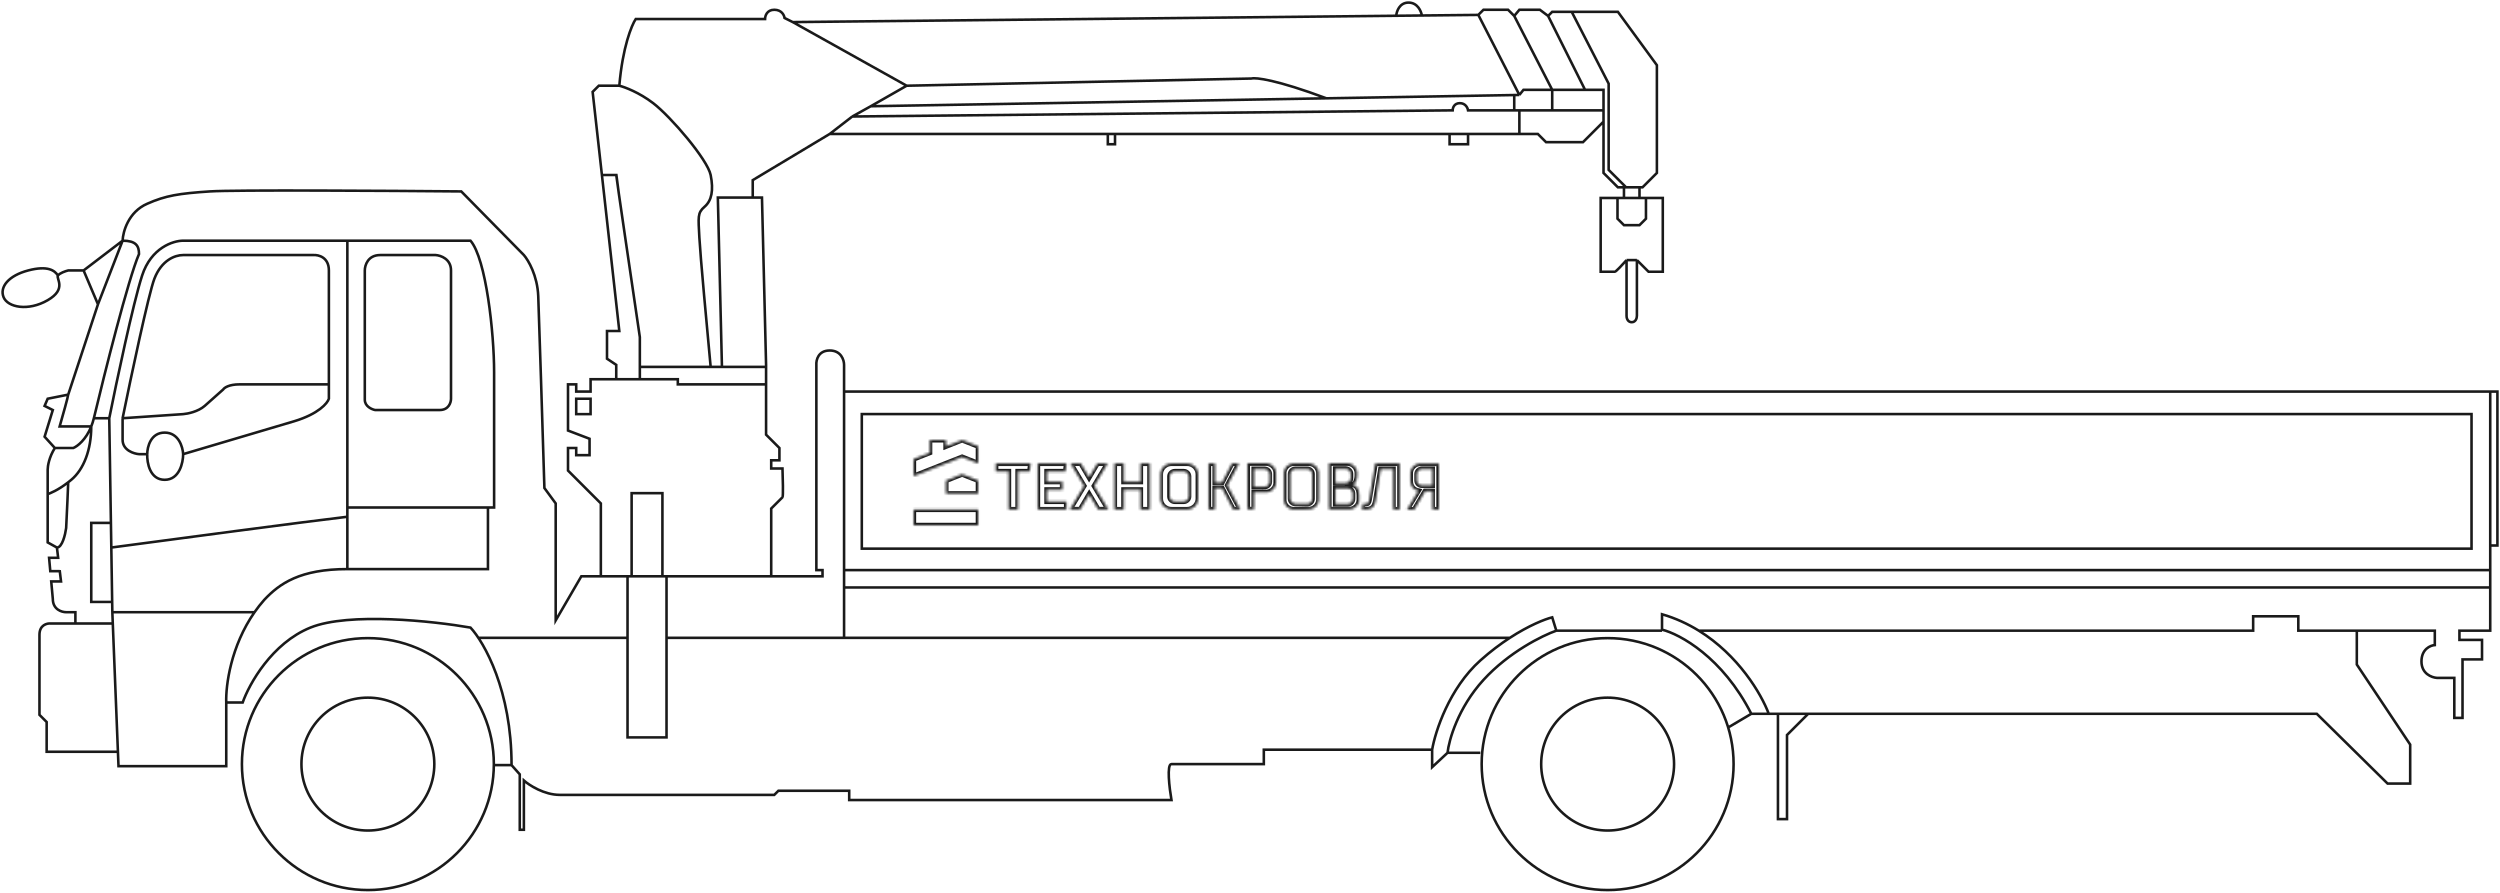 <?xml version="1.0" encoding="UTF-8"?> <svg xmlns="http://www.w3.org/2000/svg" width="966" height="345" viewBox="0 0 966 345" fill="none"> <path d="M628.5 100.5C627.167 102 624.4 105 624 105C623.6 105 620.167 105 618.5 105V76.5H625M628.5 100.5H632.5M628.5 100.5V122C628.5 123.5 629.3 124.5 630.5 124.5C632 124.5 632.5 123 632.5 122C632.5 121.2 632.5 107 632.5 100.5M632.5 100.5L637 105H642.5V76.5H636M625 76.5V84.5L627.5 87H633.5L636 84.5V76.5M625 76.5H627.5M636 76.5H633.5M627.5 72.5V76.5M627.5 76.5H633.5M633.5 72.5V76.5" stroke="#1A1A1A"></path> <path d="M87.423 271.451V296.037H45.785L45.563 290.485M87.423 271.451H93.768C96.279 264.313 105.03 248.53 119.941 242.502C134.851 236.475 167.395 239.991 181.803 242.502C187.091 248.186 197.665 266.771 197.665 295.641M87.423 271.451C87.188 264.865 89.192 249.659 98.349 236.554M134.217 219.899C115.975 219.899 108.044 225.45 102.096 231.795C100.73 233.335 99.484 234.928 98.349 236.554M134.217 219.899C148.81 219.899 176.516 219.899 188.545 219.899V196.105M134.217 219.899V199.674M188.545 196.105H190.924V143.76C190.924 128.691 187.831 99.98 181.803 93.001H134.217M188.545 196.105H134.217M43.405 236.554L43.58 240.916M43.405 236.554L43.342 232.588M43.405 236.554H98.349M43.58 240.916L45.563 290.485M43.58 240.916H29.129M45.563 290.485H18.026V278.985L15.25 276.209C15.25 267.485 15.25 249.085 15.25 245.278C15.25 241.471 18.158 240.784 19.612 240.916H29.129M29.129 240.916V236.554H25.56C23.842 236.554 20.405 235.523 20.405 231.399L19.792 224.657H23.578L23.097 220.692M21.991 211.571L18.422 209.588V190.95M21.991 211.571L22.472 215.536H18.963L19.432 220.692H23.097M21.991 211.571C24.039 211.571 25.224 206.548 25.56 204.036C25.825 198.617 26.354 187.493 26.354 186.356M23.049 220.295L23.097 220.692M21.198 173.105C18.978 176.595 18.422 180.111 18.422 181.433V190.95M21.198 173.105L17.233 168.743L20.405 158.432L17.233 156.846L18.422 154.07L26.354 152.484M21.198 173.105H28.336C29.942 172.437 33.212 169.914 35.262 164.777M26.354 152.484L37.854 117.587M26.354 152.484C26.354 153.119 24.15 160.944 23.049 164.777H35.262M37.854 117.587L32.302 104.501M37.854 117.587L47.371 93.001M32.302 104.501H26.354C25.296 104.765 23.022 105.532 22.388 106.484M32.302 104.501L47.371 93.001M22.388 106.484C21.595 107.673 25.957 111.639 18.422 116.001C10.888 120.363 2.957 118.777 1.371 114.811C-0.216 110.846 3.353 106.484 10.888 104.501C18.422 102.518 21.198 104.501 22.388 106.484ZM47.371 93.001C47.503 89.564 49.592 81.897 56.888 78.725C64.026 75.552 69.181 74.759 81.078 73.966C90.596 73.332 149.814 73.702 178.234 73.966L202.424 98.553C204.142 100.535 207.659 106.484 207.976 114.415C208.293 122.346 209.694 167.157 210.355 188.571L214.717 194.519V239.726L224.631 222.674H232.166M47.371 93.001C52.526 93.001 53.716 94.984 53.716 98.156C49.592 107.673 40.365 144.421 36.267 161.605M190.924 295.641H197.665M197.665 295.641L200.838 299.21V320.624H202.424V301.589C204.539 303.44 210.276 307.141 216.303 307.141C222.331 307.141 256.356 307.141 272.614 307.141H299.184L300.77 305.555H328.132V309.124H376.512H452.65C451.857 304.497 450.747 295.244 452.65 295.244C454.554 295.244 477.237 295.244 488.34 295.244V289.692H504.203H553.376M553.376 289.692C554.565 282.686 559.958 265.978 572.014 255.192C575.945 251.674 579.815 248.792 583.392 246.468M553.376 289.692V296.434L559.324 290.882M601.359 243.692L599.773 238.537C596.922 239.249 590.783 241.666 583.392 246.468M601.359 243.692C596.071 245.542 583.038 251.94 573.203 262.727C563.369 273.513 559.853 285.991 559.324 290.882M601.359 243.692H642.204M559.324 290.882H572.014M232.166 222.674H242.476M232.166 222.674V194.519L219.476 181.829V173.105H222.648V175.881C224.367 175.881 227.804 175.881 227.804 175.881V169.536L219.476 166.364V148.519H222.648V151.294H228.2V146.536H238.114M326.149 220.295H962.224M326.149 220.295V151.294M326.149 220.295V227M962.224 220.295V210.778M962.224 220.295V227M910.672 243.692H940.81V249.244C939.092 249.376 935.655 250.83 935.655 255.589C935.655 260.347 939.62 261.801 941.603 261.933H948.345V277.399H951.517V254.795H959.052V247.261H950.327V243.692H962.224V227M910.672 243.692V256.778L931.293 287.71V302.779H922.569L895.206 275.813H698.687M910.672 243.692H888.068V238.14H870.62V243.692H656.414M683.446 275.813C682.124 275.813 678.925 275.813 676.704 275.813M683.446 275.813C680.548 268.052 671.69 253.148 656.414 243.692M683.446 275.813H687M676.704 275.813C665.601 253.923 649.078 245.014 642.204 243.295C642.204 242.238 642.204 239.568 642.204 237.347C647.441 238.863 652.175 241.068 656.414 243.692M676.704 275.813L667.98 280.968M326.149 151.294V140.984C326.149 139.133 325.039 135.432 320.598 135.432C316.156 135.432 315.31 139.133 315.442 140.984V220.295H317.822V222.674H297.994M326.149 151.294H962.224M962.224 210.778H965V151.294H962.224M962.224 210.778V151.294M184.854 246.468H242.476M242.476 246.468V284.934H257.545V246.468M242.476 246.468V222.674M257.545 222.674V246.468M257.545 222.674H255.959M257.545 222.674H297.994M242.476 222.674H244.062M257.545 246.468H326.149M583.392 246.468H326.149M238.114 146.536V140.984L234.545 138.605V127.898H239.304L232.578 67.621M238.114 146.536H247.235M244.062 222.674V190.553H255.959V222.674M244.062 222.674H255.959M297.994 222.674V196.502C299.316 195.18 302.039 192.457 302.356 192.14C302.673 191.822 302.488 184.605 302.356 181.036H297.994V177.864H301.166V173.105L296.011 167.95V148.519M290.856 76.346H294.425L296.011 140.984V141.777M290.856 76.346V69.604L320.598 51.759M290.856 76.346H277.373L278.959 141.777M320.598 51.759H428.064M320.598 51.759L329.322 45.018M428.064 51.759V55.725H430.84V51.759M428.064 51.759H430.84M430.84 51.759H560.117M560.117 51.759V55.725H567.255V51.759M560.117 51.759H567.255M567.255 51.759H587.083M587.083 51.759H594.221L597.393 54.931H611.669L619.6 47M587.083 51.759V42.638M587.083 42.638H594.221H599.773M587.083 42.638H585.1M329.322 45.018L561.307 42.638C561.307 41.713 561.862 39.862 564.083 39.862C566.303 39.862 567.123 41.713 567.255 42.638H585.1M329.322 45.018L336.46 41.052M336.46 41.052L512.53 37.988M336.46 41.052L350.339 33.121M587.083 36.69L571.221 5.759M587.083 36.69L585.1 36.724M587.083 36.69L588.669 34.707H599.773M350.339 33.121L483.582 30.345C485.168 29.888 493.178 30.777 512.53 37.988M350.339 33.121L306.322 8.535M512.53 37.988L585.1 36.724M306.322 8.535L303.149 6.948C303.017 5.891 302.039 3.776 299.184 3.776C296.328 3.776 295.615 6.155 295.615 7.345H245.649C244.062 9.724 240.573 18.21 239.304 33.121M306.322 8.535L539.496 6.091M571.221 5.759L573.203 3.776H582.721L585.1 6.155M571.221 5.759L549.41 5.987M239.304 33.121C235.18 33.121 232.298 33.121 231.373 33.121L228.993 35.5L232.578 67.621M239.304 33.121C241.419 33.65 246.997 35.738 252.39 39.862C259.131 45.018 273.407 61.673 274.597 67.621C275.787 73.57 274.994 77.535 272.218 79.915C269.442 82.294 269.838 83.88 270.235 91.811C270.552 98.156 273.275 127.766 274.597 141.777M585.1 36.724V42.638M585.1 6.155L599.773 34.707M585.1 6.155L587.083 3.776H595.014L598.186 6.155M599.773 34.707H612.462M599.773 34.707V42.638M598.186 6.155L612.462 34.707M598.186 6.155L599.773 4.569H607.307M612.462 34.707H619.6V42.638M619.6 42.638V47M619.6 42.638H599.773M619.6 47V66.828L625.152 72.38H628.325M607.307 4.569H625.152L640.221 25.19V66.828L634.669 72.38H628.325M607.307 4.569L621.583 32.328V65.638L628.325 72.38M539.496 6.091C539.628 4.394 540.765 1 544.255 1C547.744 1 549.146 4.325 549.41 5.987M539.496 6.091L549.41 5.987M274.597 141.777H278.959M274.597 141.777H247.235M278.959 141.777H296.011M232.578 67.621H238.114C238.114 68.256 244.195 109.656 247.235 130.277V141.777M247.235 146.536H261.907V148.519H296.011M247.235 146.536V141.777M296.011 148.519V141.777M42.216 161.605C44.992 147.725 51.416 117.27 54.906 106.484C58.395 95.697 66.934 93.001 70.768 93.001H134.217M42.216 161.605H36.267M42.216 161.605L42.858 202.054M36.267 161.605C35.988 162.758 35.646 163.814 35.262 164.777M35.262 164.777C35.262 173.898 32.302 181.433 27.543 185.398C27.136 185.737 26.739 186.056 26.354 186.356M18.422 190.95C19.346 190.587 22.228 189.561 26.354 186.356M42.858 202.054H35.262V232.588H43.342M42.858 202.054L43.009 211.571M43.342 232.588L43.009 211.571M43.009 211.571C66.67 208.398 118.037 201.578 134.217 199.674M134.217 199.674V196.105M134.217 93.001V196.105M47.371 161.605C50.543 146.007 57.443 113.384 59.664 107.673C62.44 100.535 67.595 98.553 70.768 98.553C73.306 98.553 105.4 98.553 121.13 98.553C123.113 98.42 127.079 99.425 127.079 104.501C127.079 109.577 127.079 132.789 127.079 143.76V148.519M47.371 161.605C47.371 162.662 47.371 165.808 47.371 169.933C47.371 174.057 51.865 175.352 53.716 175.484H56.888M47.371 161.605L70.768 160.019C72.486 159.887 76.557 159.067 79.095 156.846C81.633 154.626 84.912 151.691 86.233 150.501C86.63 149.84 88.454 148.519 92.578 148.519C96.702 148.519 117.297 148.519 127.079 148.519M70.768 175.484C81.078 172.444 104.078 165.65 113.596 162.795C123.113 159.939 126.55 155.789 127.079 154.07V148.519M70.768 175.484C70.635 172.708 69.023 167.157 63.63 167.157C58.236 167.157 56.888 172.708 56.888 175.484M70.768 175.484C70.768 178.789 69.34 185.398 63.63 185.398C57.919 185.398 56.756 178.789 56.888 175.484M687 275.813V316.5H690.5V284L698.687 275.813M687 275.813H698.687M326.149 246.468V227M326.149 227H962.224M222.648 154.07H228.2V160.019H222.648V154.07ZM140.958 147.725V104.501C140.958 102.518 142.148 98.553 146.906 98.553C151.665 98.553 163.165 98.553 168.32 98.553C170.303 98.685 174.269 100.06 174.269 104.501C174.269 108.942 174.269 135.168 174.269 147.725V154.07C174.269 155.524 173.396 158.432 169.907 158.432C166.417 158.432 151.797 158.432 144.924 158.432C143.602 158.168 140.958 157.005 140.958 154.467C140.958 151.929 140.958 148.915 140.958 147.725Z" stroke="#1A1A1A"></path> <circle cx="142.148" cy="295.244" r="25.673" stroke="#1A1A1A"></circle> <circle cx="621.187" cy="295.244" r="25.673" stroke="#1A1A1A"></circle> <circle cx="142.148" cy="295.244" r="48.673" stroke="#1A1A1A"></circle> <circle cx="621.187" cy="295.244" r="48.673" stroke="#1A1A1A"></circle> <mask id="path-7-inside-1_504_780" fill="white"> <path d="M549.432 187.568H553.478V181.263H549.432C548.918 181.267 548.425 181.469 548.062 181.826C547.698 182.182 547.492 182.665 547.489 183.169V185.662C547.492 186.166 547.698 186.649 548.062 187.006C548.425 187.362 548.918 187.564 549.432 187.568ZM555.993 196.872H553.478V189.784H550.68L546.496 196.905H543.671L548.006 189.682C546.117 189.277 544.973 187.804 544.973 185.743V183.155C544.935 182.613 545.017 182.07 545.211 181.561C545.405 181.053 545.709 180.591 546.101 180.207C546.492 179.823 546.964 179.525 547.483 179.335C548.001 179.144 548.556 179.064 549.108 179.101H556L555.993 196.872ZM526.538 194.682L526.214 196.872H527.965C530.246 196.872 531.176 195.696 531.548 193.439L533.513 181.277H538.337V196.885H540.852V179.081H531.397L529.061 193.209C528.902 194.176 528.62 194.682 527.682 194.682H526.538ZM519.957 181.169C520.471 181.172 520.964 181.374 521.327 181.731C521.691 182.087 521.897 182.57 521.9 183.074V184.75C521.901 185.243 521.707 185.716 521.358 186.072C521.01 186.427 520.535 186.636 520.033 186.655H516.042V181.169H519.957ZM520.736 188.716C521.25 188.72 521.742 188.922 522.106 189.278C522.469 189.635 522.676 190.117 522.679 190.622V192.831C522.676 193.335 522.469 193.818 522.106 194.175C521.742 194.531 521.25 194.733 520.736 194.736H516.042V188.716H520.736ZM513.527 196.824H521.046C521.598 196.86 522.152 196.78 522.67 196.589C523.188 196.398 523.659 196.1 524.05 195.716C524.442 195.333 524.746 194.871 524.94 194.363C525.135 193.855 525.217 193.312 525.181 192.77V191.419C525.181 188.649 524.016 187.534 522.72 187.277C523.492 186.919 524.402 185.926 524.402 183.615V183.061C524.44 182.519 524.358 181.975 524.164 181.467C523.97 180.958 523.666 180.496 523.274 180.112C522.883 179.728 522.412 179.431 521.893 179.24C521.374 179.049 520.82 178.97 520.267 179.007H513.527V196.824ZM500.543 194.635C500.029 194.632 499.536 194.43 499.173 194.073C498.809 193.717 498.603 193.234 498.6 192.73V183.169C498.603 182.665 498.809 182.182 499.173 181.826C499.536 181.469 500.029 181.267 500.543 181.263H505.105C505.619 181.267 506.111 181.469 506.475 181.826C506.839 182.182 507.045 182.665 507.049 183.169V192.777C507.045 193.281 506.839 193.764 506.475 194.12C506.111 194.477 505.619 194.679 505.105 194.682L500.543 194.635ZM505.415 196.824C505.968 196.86 506.521 196.78 507.04 196.589C507.558 196.398 508.029 196.1 508.42 195.716C508.812 195.333 509.116 194.871 509.31 194.363C509.505 193.855 509.587 193.312 509.55 192.77V183.122C509.588 182.58 509.507 182.036 509.313 181.527C509.118 181.019 508.814 180.557 508.423 180.173C508.031 179.789 507.56 179.491 507.041 179.301C506.522 179.11 505.968 179.031 505.415 179.068H500.233C499.68 179.031 499.125 179.11 498.607 179.301C498.088 179.491 497.617 179.789 497.225 180.173C496.833 180.557 496.53 181.019 496.336 181.527C496.141 182.036 496.06 182.58 496.098 183.122V192.831C496.061 193.373 496.143 193.916 496.338 194.424C496.533 194.932 496.837 195.393 497.228 195.777C497.62 196.161 498.09 196.458 498.609 196.65C499.127 196.841 499.68 196.921 500.233 196.885L505.415 196.824ZM488.593 188.041H484.548V181.263H488.593C489.107 181.267 489.599 181.469 489.963 181.826C490.327 182.182 490.533 182.665 490.536 183.169V186.169C490.533 186.673 490.327 187.156 489.963 187.512C489.599 187.869 489.107 188.071 488.593 188.074V188.041ZM482.032 196.824H484.548V190.216H488.903C489.456 190.252 490.009 190.172 490.527 189.981C491.046 189.79 491.516 189.492 491.908 189.108C492.299 188.725 492.603 188.263 492.798 187.755C492.993 187.247 493.075 186.704 493.038 186.162V183.061C493.076 182.519 492.995 181.975 492.8 181.467C492.606 180.958 492.302 180.496 491.911 180.112C491.519 179.728 491.048 179.431 490.529 179.24C490.01 179.049 489.456 178.97 488.903 179.007H482.011L482.032 196.824ZM469.462 196.824V188.635H472.218L476.484 196.872H479.241L474.293 187.513L478.752 179.081H475.995L472.212 186.446H469.489V179.081H466.974V196.872L469.462 196.824ZM453.942 193.77C453.426 193.768 452.932 193.567 452.567 193.211C452.202 192.854 451.995 192.37 451.991 191.865V184.088C451.995 183.582 452.202 183.097 452.567 182.74C452.931 182.382 453.426 182.179 453.942 182.176H457.388C457.903 182.179 458.397 182.382 458.76 182.74C459.124 183.098 459.329 183.582 459.331 184.088V191.865C459.328 192.369 459.122 192.852 458.758 193.208C458.394 193.565 457.902 193.767 457.388 193.77H453.942ZM458.552 196.872C459.131 196.888 459.708 196.789 460.247 196.581C460.786 196.373 461.277 196.06 461.689 195.661C462.101 195.262 462.427 194.785 462.645 194.259C462.864 193.733 462.973 193.169 462.963 192.601V183.345C462.973 182.777 462.864 182.213 462.645 181.688C462.426 181.162 462.101 180.686 461.689 180.287C461.276 179.888 460.786 179.576 460.246 179.369C459.707 179.162 459.131 179.064 458.552 179.081H452.798C452.22 179.064 451.643 179.162 451.104 179.369C450.566 179.576 450.076 179.889 449.664 180.287C449.252 180.686 448.927 181.163 448.709 181.688C448.49 182.214 448.384 182.777 448.394 183.345V192.601C448.384 193.169 448.49 193.733 448.709 194.259C448.927 194.785 449.252 195.261 449.663 195.661C450.075 196.06 450.566 196.373 451.104 196.581C451.643 196.789 452.219 196.888 452.798 196.872H458.552ZM434.239 196.872V189.243H440.696V196.872H444.294V179.081H440.696V186.142H434.239V179.081H430.634V196.872H434.239ZM428.236 196.872L422.798 187.757L427.988 179.068H424.005L420.827 184.473L417.657 179.068H413.667L418.863 187.757L413.405 196.858H417.416L420.862 191.007L424.308 196.858L428.236 196.872ZM411.696 182.176L412.116 179.081H400.924V196.872H412.096V193.77H404.515V189.243H410.524V186.142H404.508V182.176H411.696ZM397.858 182.176L398.271 179.081H384.77V182.176H389.726V196.872H393.33V182.176H397.858Z"></path> <path d="M378.01 196.872H353V203H378.01V196.872Z"></path> <path fill-rule="evenodd" clip-rule="evenodd" d="M378.01 185.689L371.759 183.216L365.508 185.689V190.736H378.01V185.689ZM371.759 176.608L378.01 179.081V172.466L371.759 170L365.508 172.466V170H359.251V174.919L353 177.392V184L371.759 176.608Z"></path> </mask> <path d="M549.432 187.568H553.478V181.263H549.432C548.918 181.267 548.425 181.469 548.062 181.826C547.698 182.182 547.492 182.665 547.489 183.169V185.662C547.492 186.166 547.698 186.649 548.062 187.006C548.425 187.362 548.918 187.564 549.432 187.568ZM555.993 196.872H553.478V189.784H550.68L546.496 196.905H543.671L548.006 189.682C546.117 189.277 544.973 187.804 544.973 185.743V183.155C544.935 182.613 545.017 182.07 545.211 181.561C545.405 181.053 545.709 180.591 546.101 180.207C546.492 179.823 546.964 179.525 547.483 179.335C548.001 179.144 548.556 179.064 549.108 179.101H556L555.993 196.872ZM526.538 194.682L526.214 196.872H527.965C530.246 196.872 531.176 195.696 531.548 193.439L533.513 181.277H538.337V196.885H540.852V179.081H531.397L529.061 193.209C528.902 194.176 528.62 194.682 527.682 194.682H526.538ZM519.957 181.169C520.471 181.172 520.964 181.374 521.327 181.731C521.691 182.087 521.897 182.57 521.9 183.074V184.75C521.901 185.243 521.707 185.716 521.358 186.072C521.01 186.427 520.535 186.636 520.033 186.655H516.042V181.169H519.957ZM520.736 188.716C521.25 188.72 521.742 188.922 522.106 189.278C522.469 189.635 522.676 190.117 522.679 190.622V192.831C522.676 193.335 522.469 193.818 522.106 194.175C521.742 194.531 521.25 194.733 520.736 194.736H516.042V188.716H520.736ZM513.527 196.824H521.046C521.598 196.86 522.152 196.78 522.67 196.589C523.188 196.398 523.659 196.1 524.05 195.716C524.442 195.333 524.746 194.871 524.94 194.363C525.135 193.855 525.217 193.312 525.181 192.77V191.419C525.181 188.649 524.016 187.534 522.72 187.277C523.492 186.919 524.402 185.926 524.402 183.615V183.061C524.44 182.519 524.358 181.975 524.164 181.467C523.97 180.958 523.666 180.496 523.274 180.112C522.883 179.728 522.412 179.431 521.893 179.24C521.374 179.049 520.82 178.97 520.267 179.007H513.527V196.824ZM500.543 194.635C500.029 194.632 499.536 194.43 499.173 194.073C498.809 193.717 498.603 193.234 498.6 192.73V183.169C498.603 182.665 498.809 182.182 499.173 181.826C499.536 181.469 500.029 181.267 500.543 181.263H505.105C505.619 181.267 506.111 181.469 506.475 181.826C506.839 182.182 507.045 182.665 507.049 183.169V192.777C507.045 193.281 506.839 193.764 506.475 194.12C506.111 194.477 505.619 194.679 505.105 194.682L500.543 194.635ZM505.415 196.824C505.968 196.86 506.521 196.78 507.04 196.589C507.558 196.398 508.029 196.1 508.42 195.716C508.812 195.333 509.116 194.871 509.31 194.363C509.505 193.855 509.587 193.312 509.55 192.77V183.122C509.588 182.58 509.507 182.036 509.313 181.527C509.118 181.019 508.814 180.557 508.423 180.173C508.031 179.789 507.56 179.491 507.041 179.301C506.522 179.11 505.968 179.031 505.415 179.068H500.233C499.68 179.031 499.125 179.11 498.607 179.301C498.088 179.491 497.617 179.789 497.225 180.173C496.833 180.557 496.53 181.019 496.336 181.527C496.141 182.036 496.06 182.58 496.098 183.122V192.831C496.061 193.373 496.143 193.916 496.338 194.424C496.533 194.932 496.837 195.393 497.228 195.777C497.62 196.161 498.09 196.458 498.609 196.65C499.127 196.841 499.68 196.921 500.233 196.885L505.415 196.824ZM488.593 188.041H484.548V181.263H488.593C489.107 181.267 489.599 181.469 489.963 181.826C490.327 182.182 490.533 182.665 490.536 183.169V186.169C490.533 186.673 490.327 187.156 489.963 187.512C489.599 187.869 489.107 188.071 488.593 188.074V188.041ZM482.032 196.824H484.548V190.216H488.903C489.456 190.252 490.009 190.172 490.527 189.981C491.046 189.79 491.516 189.492 491.908 189.108C492.299 188.725 492.603 188.263 492.798 187.755C492.993 187.247 493.075 186.704 493.038 186.162V183.061C493.076 182.519 492.995 181.975 492.8 181.467C492.606 180.958 492.302 180.496 491.911 180.112C491.519 179.728 491.048 179.431 490.529 179.24C490.01 179.049 489.456 178.97 488.903 179.007H482.011L482.032 196.824ZM469.462 196.824V188.635H472.218L476.484 196.872H479.241L474.293 187.513L478.752 179.081H475.995L472.212 186.446H469.489V179.081H466.974V196.872L469.462 196.824ZM453.942 193.77C453.426 193.768 452.932 193.567 452.567 193.211C452.202 192.854 451.995 192.37 451.991 191.865V184.088C451.995 183.582 452.202 183.097 452.567 182.74C452.931 182.382 453.426 182.179 453.942 182.176H457.388C457.903 182.179 458.397 182.382 458.76 182.74C459.124 183.098 459.329 183.582 459.331 184.088V191.865C459.328 192.369 459.122 192.852 458.758 193.208C458.394 193.565 457.902 193.767 457.388 193.77H453.942ZM458.552 196.872C459.131 196.888 459.708 196.789 460.247 196.581C460.786 196.373 461.277 196.06 461.689 195.661C462.101 195.262 462.427 194.785 462.645 194.259C462.864 193.733 462.973 193.169 462.963 192.601V183.345C462.973 182.777 462.864 182.213 462.645 181.688C462.426 181.162 462.101 180.686 461.689 180.287C461.276 179.888 460.786 179.576 460.246 179.369C459.707 179.162 459.131 179.064 458.552 179.081H452.798C452.22 179.064 451.643 179.162 451.104 179.369C450.566 179.576 450.076 179.889 449.664 180.287C449.252 180.686 448.927 181.163 448.709 181.688C448.49 182.214 448.384 182.777 448.394 183.345V192.601C448.384 193.169 448.49 193.733 448.709 194.259C448.927 194.785 449.252 195.261 449.663 195.661C450.075 196.06 450.566 196.373 451.104 196.581C451.643 196.789 452.219 196.888 452.798 196.872H458.552ZM434.239 196.872V189.243H440.696V196.872H444.294V179.081H440.696V186.142H434.239V179.081H430.634V196.872H434.239ZM428.236 196.872L422.798 187.757L427.988 179.068H424.005L420.827 184.473L417.657 179.068H413.667L418.863 187.757L413.405 196.858H417.416L420.862 191.007L424.308 196.858L428.236 196.872ZM411.696 182.176L412.116 179.081H400.924V196.872H412.096V193.77H404.515V189.243H410.524V186.142H404.508V182.176H411.696ZM397.858 182.176L398.271 179.081H384.77V182.176H389.726V196.872H393.33V182.176H397.858Z" stroke="#1A1A1A" stroke-width="2" mask="url(#path-7-inside-1_504_780)"></path> <path d="M378.01 196.872H353V203H378.01V196.872Z" stroke="#1A1A1A" stroke-width="2" mask="url(#path-7-inside-1_504_780)"></path> <path fill-rule="evenodd" clip-rule="evenodd" d="M378.01 185.689L371.759 183.216L365.508 185.689V190.736H378.01V185.689ZM371.759 176.608L378.01 179.081V172.466L371.759 170L365.508 172.466V170H359.251V174.919L353 177.392V184L371.759 176.608Z" stroke="#1A1A1A" stroke-width="2" mask="url(#path-7-inside-1_504_780)"></path> <rect x="333" y="160" width="622" height="52" stroke="#1A1A1A"></rect> </svg> 